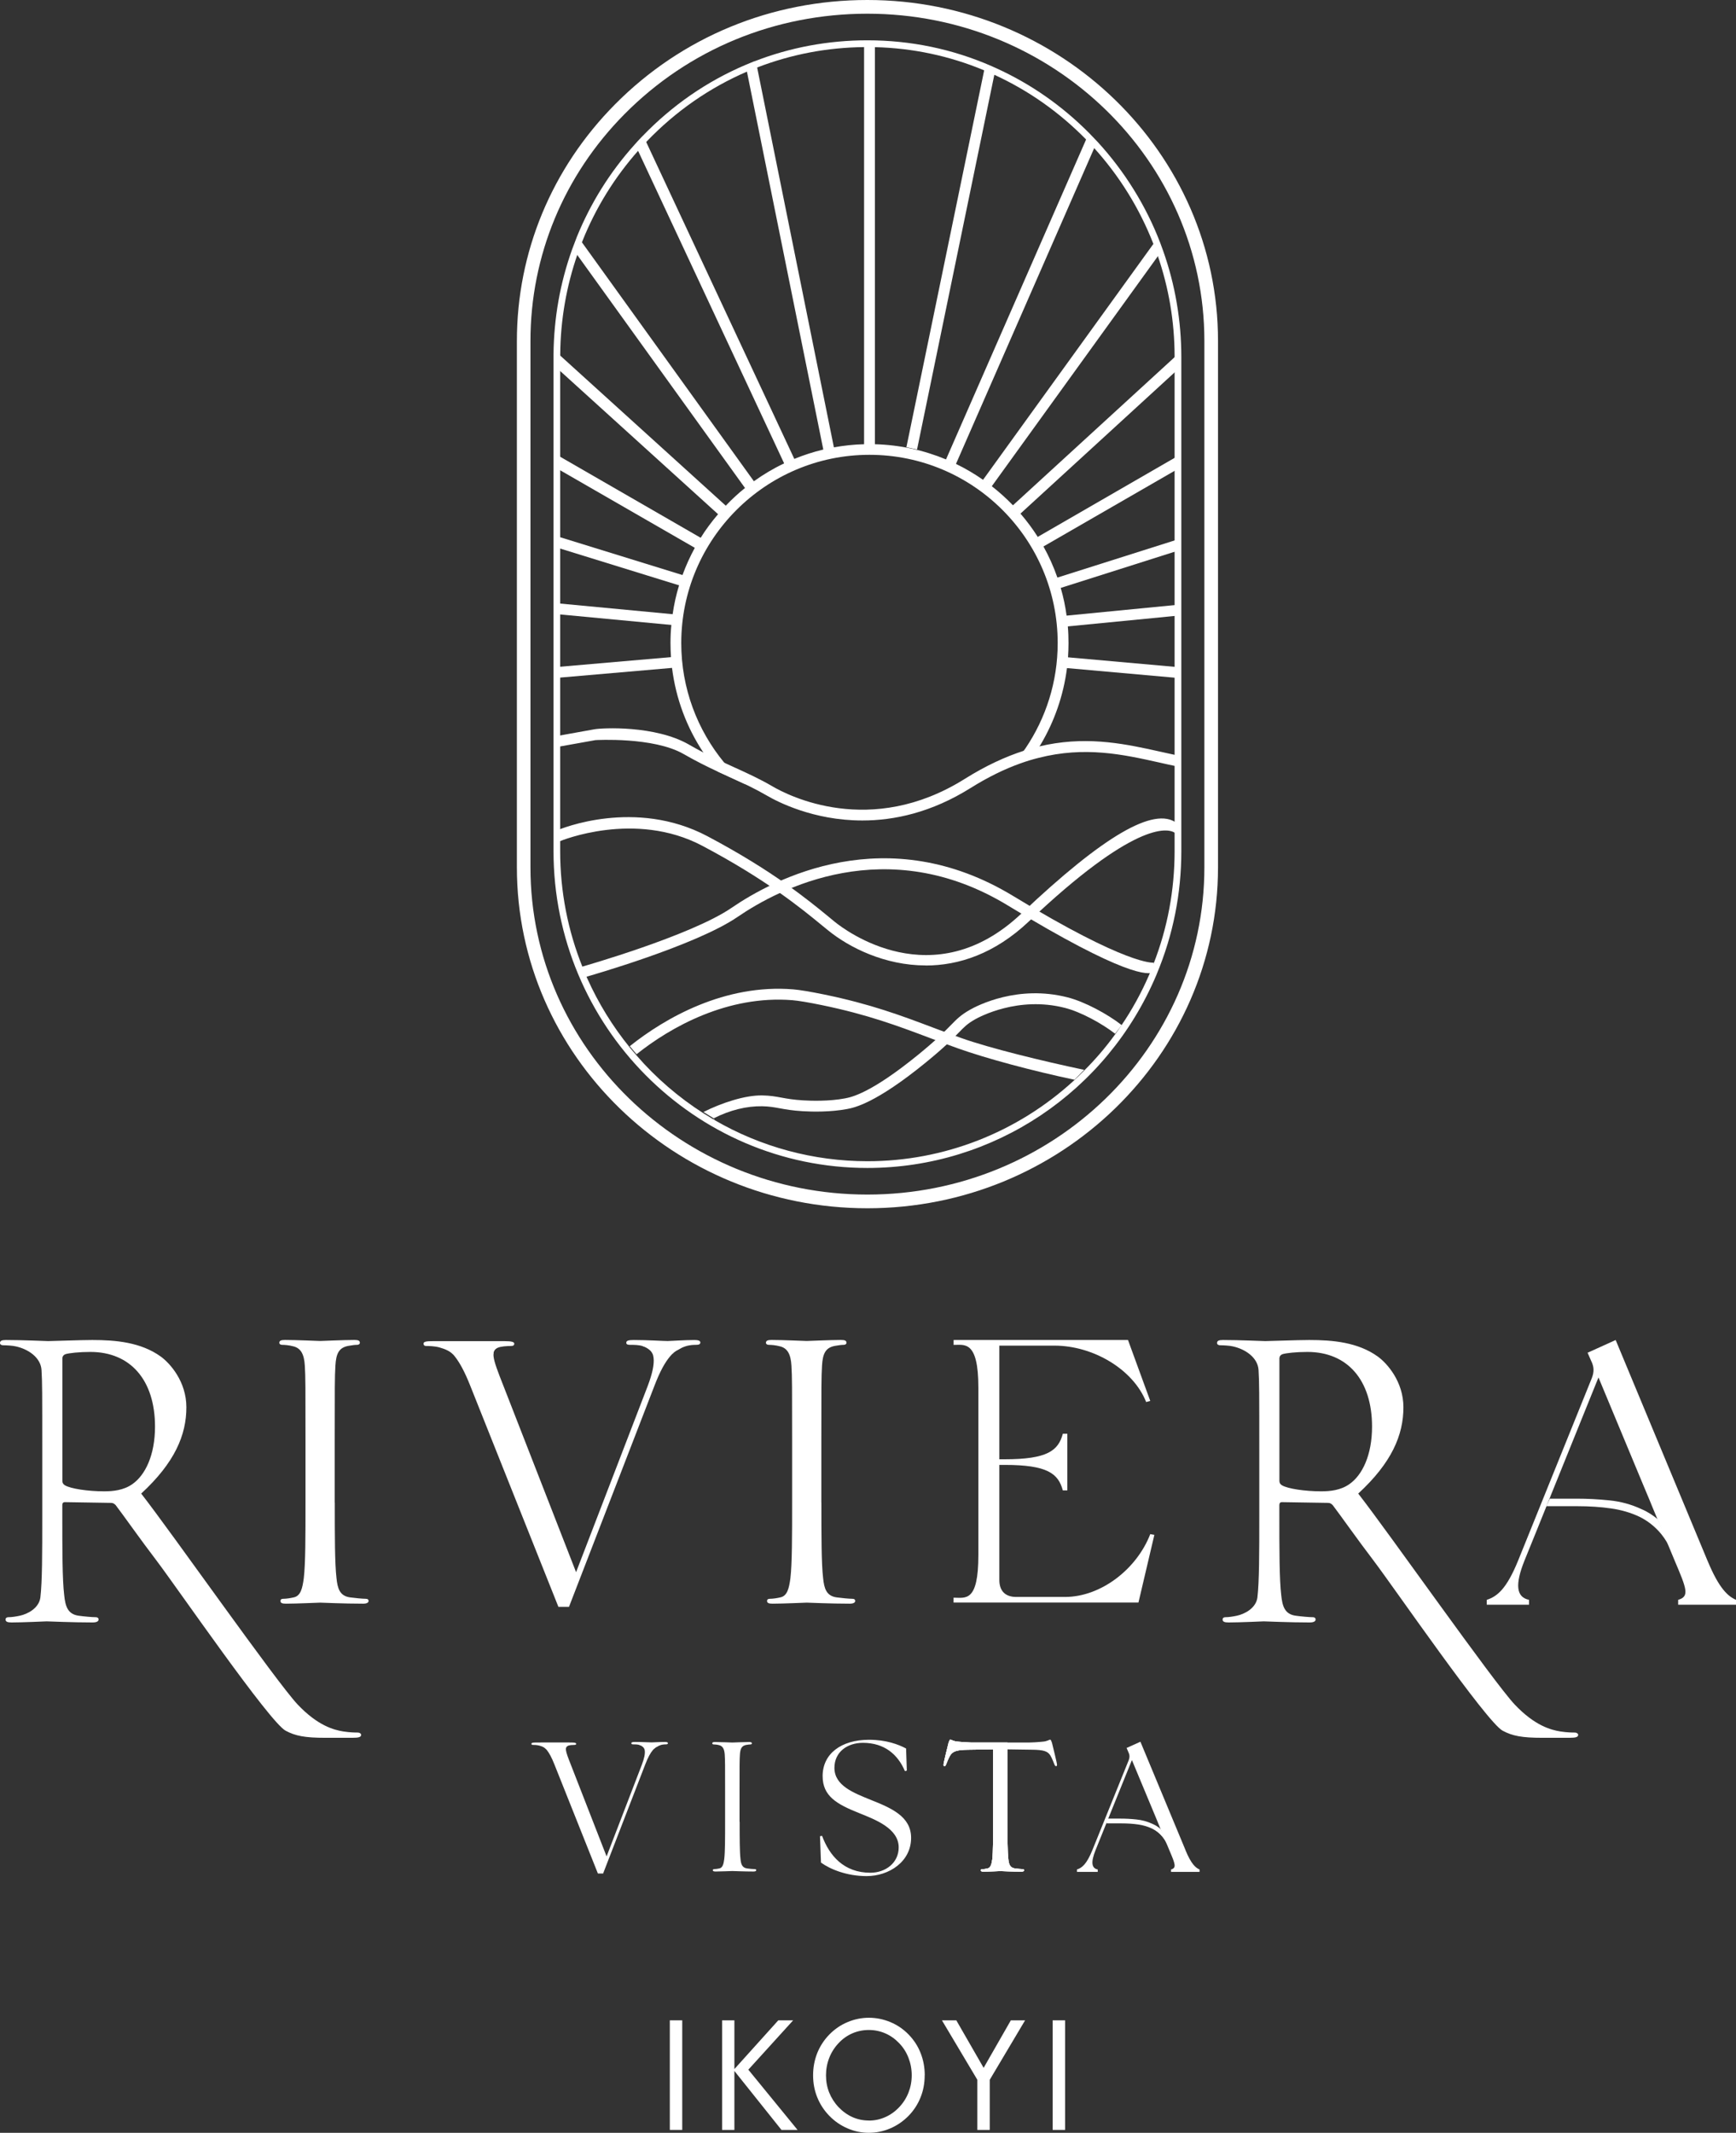 <svg xmlns="http://www.w3.org/2000/svg" id="Layer_2" data-name="Layer 2" viewBox="0 0 283.9 348.71"><rect x="0" y="0" width="283.9" height="348.71" fill="#333333" stroke="none"/><defs><style>      .cls-1 {        fill: #fff;        stroke-width: 0px;      }    </style></defs><g id="Layer_1-2" data-name="Layer 1"><g><path class="cls-1" d="M109.54,348.24v-17.92h2.03v17.92h-2.03Z"></path><path class="cls-1" d="M118.09,348.24v-17.92h2.01v7.97l7.18-7.97h2.43l-7.33,8.07,8.05,9.85h-2.63l-7.7-9.64v9.64h-2.01Z"></path><path class="cls-1" d="M151.22,339.31c0,1.28-.22,2.49-.68,3.62-.45,1.13-1.11,2.14-1.97,3.02-.87.88-1.86,1.56-2.98,2.04-1.12.48-2.29.72-3.5.72s-2.37-.24-3.48-.72c-1.12-.48-2.11-1.16-2.97-2.04-.87-.89-1.53-1.9-1.99-3.04-.46-1.13-.68-2.34-.68-3.61s.23-2.49.68-3.63c.46-1.14,1.12-2.15,1.99-3.04.86-.87,1.84-1.55,2.97-2.02,1.12-.47,2.28-.71,3.49-.71s2.38.24,3.51.71,2.12,1.15,2.97,2.02c.86.88,1.52,1.89,1.97,3.03s.68,2.35.68,3.64ZM142.09,346.71c.93,0,1.82-.18,2.67-.56.85-.37,1.61-.91,2.28-1.62.67-.7,1.18-1.5,1.53-2.39.35-.89.53-1.83.53-2.83s-.18-1.96-.53-2.86c-.35-.91-.86-1.71-1.53-2.4-.67-.7-1.43-1.24-2.27-1.6-.85-.37-1.74-.55-2.68-.55s-1.85.18-2.7.55c-.85.37-1.6.9-2.25,1.6-.67.71-1.18,1.51-1.53,2.41-.35.9-.53,1.85-.53,2.85s.17,1.93.52,2.81c.35.88.86,1.68,1.54,2.4.69.72,1.45,1.26,2.28,1.63.84.37,1.73.55,2.67.55Z"></path><path class="cls-1" d="M159.83,348.24v-8.2l-5.79-9.72h2.35l4.47,7.77,4.45-7.77h2.33l-5.78,9.72v8.2h-2.03Z"></path><path class="cls-1" d="M172.15,348.24v-17.92h2.03v17.92h-2.03Z"></path></g><g><path class="cls-1" d="M192.44,49.54c-.49-2.9-1.24-5.76-2.23-8.55-.14-.41-.3-.82-.46-1.26-1.16-3.03-2.63-5.99-4.37-8.78-1.71-2.76-3.69-5.36-5.87-7.74-.44-.47-.89-.94-1.34-1.4-4.43-4.48-9.56-8.07-15.25-10.66-.16-.07-.32-.14-.47-.21l-.26-.12c-6.42-2.81-13.26-4.23-20.34-4.23-6.4,0-12.62,1.16-18.48,3.44h-.05c-.42.17-.83.35-1.24.52l-.2.08c-6.29,2.68-11.93,6.58-16.76,11.58-.06.05-.11.11-.17.17l-.08.08c-.38.39-.75.81-1.11,1.21-4.01,4.46-7.17,9.53-9.42,15.05-.27.69-.53,1.37-.78,2.06-.98,2.74-1.73,5.57-2.23,8.39-.51,2.87-.78,5.82-.81,8.75v81.24c0,28.56,23.03,51.8,51.33,51.8,20.63,0,39.19-12.4,47.28-31.6l.05-.13c2.66-6.36,4.01-13.11,4.01-20.07V58.39c0-2.98-.25-5.94-.75-8.85ZM188.37,158.3l-.03.07c-.12.31-.24.61-.37.91l-.03.08c-1.28,2.96-2.83,5.78-4.61,8.38-.31.47-.65.94-1.02,1.45-1.51,2.08-3.21,4.07-5.08,5.92-.54.56-1.11,1.1-1.65,1.6-9.27,8.48-21.24,13.15-33.73,13.15-8.79,0-17.44-2.33-25.03-6.75v-.11h-.18l-1.6-.98c-4.09-2.62-7.77-5.79-10.93-9.44-.35-.4-.69-.8-1.03-1.21l-.08-.1c-2.82-3.47-5.16-7.28-6.96-11.3-.01-.03-.02-.05-.05-.11-.07-.17-.15-.35-.22-.52l-.05-.12c-.14-.32-.28-.65-.41-.99-2.45-6.06-3.7-12.47-3.7-19.07V58.39c0-.14,0-.29.01-.44.04-5.62,1-11.14,2.83-16.41.29-.81.53-1.46.77-2.05l.02-.06c2.17-5.44,5.26-10.43,9.17-14.84.41-.46.82-.92,1.25-1.36l.09-.09c4.73-4.94,10.27-8.79,16.45-11.45.55-.23,1.11-.46,1.66-.67,5.56-2.14,11.43-3.26,17.46-3.32.18-.01.35-.01.52-.01h.01c.41,0,.83.01,1.24.02,6.16.15,12.16,1.42,17.83,3.78.57.23,1.13.47,1.65.72,5.59,2.56,10.63,6.1,14.99,10.54.44.46.88.93,1.32,1.4,4.17,4.6,7.43,9.85,9.69,15.6.25.63.5,1.29.74,2,1.83,5.29,2.77,10.83,2.78,16.44v80.97c0,6.38-1.16,12.58-3.45,18.44-.08.23-.18.47-.27.7Z"></path><path class="cls-1" d="M141.85,0c-15.71,0-30.37,6.06-41.27,17.06-10.35,10.44-16.05,24.18-16.05,38.68v86.08c0,30.73,25.71,55.73,57.32,55.73s57.34-25,57.34-55.73V55.74c0-30.73-25.72-55.74-57.34-55.74ZM141.85,195.31c-30.38,0-55.1-24-55.1-53.49V55.74c0-13.91,5.47-27.09,15.4-37.1,10.49-10.58,24.59-16.4,39.7-16.4,30.39,0,55.11,24,55.11,53.5v86.08c0,29.49-24.72,53.49-55.11,53.49Z"></path><path class="cls-1" d="M174.63,102.44h0c-.04-.6-.11-1.19-.2-1.77-.21-1.55-.53-3.07-.96-4.54-.16-.57-.34-1.13-.54-1.68h0c-.62-1.78-1.38-3.47-2.28-5.09-.3-.54-.61-1.07-.94-1.58-.85-1.34-1.79-2.6-2.82-3.8-.4-.47-.81-.92-1.23-1.36-1.08-1.12-2.23-2.16-3.46-3.12-.47-.36-.95-.71-1.43-1.05-1.41-.98-2.88-1.85-4.43-2.6-.54-.25-1.08-.5-1.62-.73-3.6-1.5-7.52-2.38-11.63-2.49-.3,0-.59,0-.89,0s-.59,0-.89,0c-1.68.04-3.32.22-4.93.51-.58.1-1.16.23-1.74.36-1.63.39-3.21.9-4.74,1.53-.57.23-1.13.48-1.68.74-1.74.82-3.39,1.81-4.94,2.92-.49.36-.98.72-1.45,1.1-1.12.89-2.18,1.88-3.16,2.91-.43.45-.86.91-1.26,1.39-1.03,1.21-1.99,2.49-2.83,3.85h0c-.34.54-.65,1.09-.96,1.64-.77,1.42-1.45,2.91-2.01,4.45-.21.56-.39,1.12-.56,1.68-.47,1.53-.82,3.11-1.05,4.72-.1.59-.16,1.17-.21,1.76-.1.97-.14,1.96-.14,2.96,0,.76.03,1.53.08,2.28.04.59.1,1.18.17,1.76h0c.63,5.07,2.42,9.76,5.11,13.82.03.06.07.12.11.18.68,1.02,1.42,2.01,2.22,2.94.15.07.29.13.43.2.53.24,1.04.49,1.56.72.84.38,1.68.76,2.49,1.15-1.15-1.02-2.23-2.13-3.22-3.31-.06-.06-.12-.14-.17-.21-4.38-5.31-7.02-12.13-7.02-19.54,0-16.97,13.8-30.78,30.78-30.78s30.78,13.8,30.78,30.78c0,6.36-1.94,12.28-5.26,17.2-.09.12-.17.25-.27.37-.5.73-1.03,1.42-1.6,2.1,1-.36,1.98-.67,2.93-.91.44-.62.86-1.25,1.25-1.91.05-.08.1-.16.16-.25,2.23-3.75,3.73-7.99,4.31-12.51h0c.07-.59.13-1.16.17-1.76h0c.05-.77.08-1.55.08-2.33,0-.92-.03-1.81-.11-2.72Z"></path><path class="cls-1" d="M123.55,79.04l-1.48,1.07-.24-.33-27.39-38.04-.42-.59h0c.24-.69.5-1.37.78-2.04l.41.57h0s28.07,38.99,28.07,38.99h0l.26.36Z"></path><path class="cls-1" d="M130.17,75.58l-1.67.75-.27-.58-23.82-50.96-.28-.59c.36-.4.73-.8,1.1-1.2.08-.08.15-.16.23-.24h0s.27.57.27.57l24.16,51.68.26.56Z"></path><rect class="cls-1" x="141.31" y="7.6" width="1.77" height="65.37"></rect><path class="cls-1" d="M136.5,73.72l-1.74.37-.12-.59-12.45-61.6-.12-.6c.47-.2.95-.4,1.43-.58h0l.25-.05.11.56,12.51,61.9.12.59Z"></path><path class="cls-1" d="M162.7,11.81l-.13.6-12.6,61.08-1.74-.37,12.68-61.44.08-.4,1,.21h0c.24.11.47.21.7.32Z"></path><path class="cls-1" d="M179.14,23.76l-.26.6-22.54,51.48-.05.1-1.62-.74.04-.09,22.84-52.15.26-.59c.45.46.9.92,1.33,1.39Z"></path><path class="cls-1" d="M189.74,41.36l-.43.59-27.11,37.54-.04.06-1.44-1.04.05-.07,27.8-38.49h0s.17-.23.17-.23l.54.39h0c.16.42.31.83.46,1.25Z"></path><polygon class="cls-1" points="192.69 58.81 192.69 60.34 192.09 60.89 166.89 83.97 166.68 84.16 165.44 82.81 165.66 82.61 192.09 58.4 192.21 58.29 192.69 58.81"></polygon><polygon class="cls-1" points="192.69 75.27 192.69 76.64 192.09 76.98 170.64 89.35 170.56 89.4 169.65 87.81 169.71 87.78 192.09 74.86 192.36 74.71 192.69 75.27"></polygon><polygon class="cls-1" points="173.35 96.16 172.81 94.47 192.15 88.34 192.69 90.02 173.35 96.16"></polygon><rect class="cls-1" x="173.66" y="99.83" width="18.77" height="1.77" transform="translate(-8.91 18.23) rotate(-5.57)"></rect><polygon class="cls-1" points="192.3 110.82 174.14 109.2 174.31 107.44 192.47 109.06 192.3 110.82"></polygon><rect class="cls-1" x="100.59" y="81.16" width="1.77" height="21.32" transform="translate(-16.22 161.64) rotate(-72.82)"></rect><polygon class="cls-1" points="114.94 88.13 114.01 89.79 113.63 89.57 91.61 76.89 91.02 76.54 91.02 75.08 91.34 74.53 91.61 74.68 114.59 87.93 114.94 88.13"></polygon><rect class="cls-1" x="100.11" y="90.54" width="1.77" height="19.87" transform="translate(-8.54 191.55) rotate(-84.6)"></rect><polygon class="cls-1" points="91.2 110.82 91.03 109.06 110.19 107.4 110.36 109.16 91.2 110.82"></polygon><path class="cls-1" d="M119.28,83.22l-1.25,1.39-.6-.54-25.81-23.4-.59-.54v-1.54c0-.15,0-.31,0-.47l.26-.28.34.31,27.06,24.53.6.54Z"></path><path class="cls-1" d="M192.69,123.53l-.36,1.74c-.95-.19-1.91-.41-2.88-.63-5.75-1.28-12.03-2.67-19.64-.72-.97.24-1.96.54-2.98.91-2.54.91-5.23,2.21-8.09,4-6.41,4.02-12.51,5.32-17.71,5.32-8.05,0-13.97-3.11-15.61-4.07-.93-.54-1.86-1.03-2.79-1.49-.26-.13-.51-.25-.77-.37-.82-.39-1.65-.77-2.49-1.15-.52-.24-1.04-.47-1.56-.72-.14-.07-.29-.13-.44-.2-1.73-.8-3.54-1.7-5.58-2.87-4.9-2.82-14.33-2.28-14.42-2.27l-5.87,1.05-.32-1.74,6.01-1.08c1.23-.23,9.94-.69,15.5,2.51.81.47,1.58.89,2.33,1.28.12.06.23.12.35.18,1.07.55,2.09,1.03,3.09,1.5.15.07.3.14.45.21.4.19.81.37,1.2.55,2.14.97,4.15,1.89,6.22,3.1,2.54,1.49,16.01,8.45,31.44-1.22,3.46-2.17,6.67-3.64,9.69-4.61.43-.14.84-.26,1.26-.38.45-.13.89-.24,1.32-.34.4-.09.79-.18,1.19-.26,7.13-1.39,13.1-.07,18.62,1.16.97.21,1.91.43,2.85.62Z"></path><path class="cls-1" d="M151.4,157.85c-6.68,0-12.52-2.92-15.99-5.75-.28-.23-.58-.48-.91-.74-3.42-2.81-9.15-7.52-19.64-13.07-11.06-5.85-23.19-.8-23.31-.75l-.39-1.8c.51-.22,12.7-5.28,24.53.98,10.65,5.64,16.46,10.41,19.94,13.27.32.26.62.51.9.74,1.6,1.3,16.06,12.32,30.51-1.37,13.42-12.7,21.72-17.54,25.38-14.8l-.24,1.64c-1.28-.95-6.91-1.66-23.92,14.45-5.62,5.32-11.51,7.21-16.87,7.21Z"></path><path class="cls-1" d="M95.65,159.77l-.49-1.71c.18-.05,17.84-5.08,24.46-9.62,6.97-4.77,25.42-14.52,46.13-1.91,18.63,11.34,22.8,10.88,22.94,10.86,0,0-.1,1.57-.1,1.57-.74.42-4.47.83-23.76-10.91-19.82-12.06-37.51-2.72-44.2,1.86-6.86,4.7-24.25,9.65-24.98,9.86Z"></path><path class="cls-1" d="M175.73,176.54c-6.82-1.44-14.46-3.48-19.15-5.16-1.56-.56-3.06-1.12-4.51-1.67-5.23-1.97-10.17-3.83-17.65-5.37-2.18-.45-3.86-.73-4.84-.81-10.59-.85-19.92,4.4-25.48,8.84l-1.11-1.32c5.81-4.64,15.56-10.2,26.73-9.29,1.07.09,2.77.37,5.06.84,7.62,1.57,12.62,3.45,17.91,5.45,1.45.54,2.94,1.11,4.49,1.66,4.62,1.65,13.37,3.79,20.12,5.21l-1.57,1.61Z"></path><path class="cls-1" d="M116.71,182.84l-1.67-1.03c2.95-1.48,6.78-2.76,9.62-2.71,1.27.02,2.17.18,3.14.36.93.17,1.98.36,3.59.45,1.16.07,4.16.18,6.82-.33,1.03-.2,4.18-.8,12.04-7.21,2.95-2.41,4.28-3.77,5.25-4.76.97-.99,1.6-1.64,3.08-2.49,1.24-.71,7.86-4.15,16.02-2.05,2.83.73,6.49,2.71,8.85,4.54l-1.09,1.4c-2.17-1.68-5.6-3.56-8.2-4.22-7.66-1.97-14,1.48-14.7,1.87-1.26.72-1.74,1.21-2.69,2.19-1,1.02-2.36,2.42-5.4,4.89-8.21,6.69-11.68,7.36-12.82,7.58-2.75.52-5.73.45-7.26.36-1.71-.1-2.82-.3-3.8-.48-.93-.17-1.73-.31-2.85-.33-2.56-.04-5.24.62-7.93,1.97Z"></path></g><g><path class="cls-1" d="M134.26,304.54l-.16-4.32.34-.06c1.21,3.26,3.58,6.03,7.9,6.03,2.49,0,4.63-1.62,4.63-4.14,0-3.11-3.82-4.54-6.44-5.6-3.67-1.46-6-2.77-6-6.06,0-3.64,3.02-5.94,7.59-5.94,2.83,0,4.85.78,6.06,1.43l.12,3.61-.31.09c-1.15-2.71-3.33-4.63-6.87-4.63-2.52,0-4.66,1.46-4.66,4.1,0,2.92,3.2,4.1,5.85,5.19,3.45,1.37,6.69,2.74,6.69,6.25,0,3.89-3.61,6.25-7.28,6.25-3.27,0-6-1.15-7.46-2.21Z"></path><path class="cls-1" d="M120.96,297.87c0,2.69,0,4.9.14,6.08.08.81.25,1.43,1.09,1.54.39.06,1.01.11,1.26.11.17,0,.22.08.22.17,0,.14-.14.22-.45.22-1.54,0-3.31-.08-3.45-.08s-1.9.08-2.75.08c-.31,0-.45-.06-.45-.22,0-.08.06-.17.22-.17.25,0,.59-.06.84-.11.56-.11.7-.73.81-1.54.14-1.18.14-3.39.14-6.08v-4.93c0-4.37,0-5.15-.06-6.05-.06-.95-.34-1.43-.95-1.57-.31-.08-.67-.11-.87-.11-.11,0-.22-.06-.22-.17,0-.17.14-.22.45-.22.92,0,2.69.08,2.83.08s1.9-.08,2.75-.08c.31,0,.45.06.45.22,0,.11-.11.17-.22.17-.2,0-.36.03-.7.08-.76.14-.98.62-1.04,1.6-.06.9-.06,1.68-.06,6.05v4.93Z"></path><g><path class="cls-1" d="M193.89,302.53l-7.39-17.76-2.26,1.02.27.63c.24.48.27.87.06,1.41l-5.93,14.67c-.93,2.28-1.68,2.89-2.52,3.16v.39h3.4v-.39c-1.03-.21-1.14-1.21-.36-3.16l.96-2.38.81-2.01.18-.45.64-1.59,3.36-8.3,3.6,8.64.52,1.25h0l.18.45,1.83,4.42c.96,2.25,1.2,2.86.27,3.13v.39h4.66v-.39c-.63-.27-1.35-.87-2.29-3.13Z"></path><path class="cls-1" d="M191.05,301.81h-.01c-.26-.57-.56-1.05-.89-1.46-.5-.6-1.08-1.05-1.75-1.38-.68-.32-1.43-.55-2.27-.67-.84-.12-1.75-.18-2.74-.18h-2.47l.36-.8-.08.19h2.19c.83,0,1.69.04,2.6.14.9.09,1.77.33,2.6.71.24.1.46.22.69.36.21.14.41.28.6.44l1.17,2.64Z"></path><path class="cls-1" d="M190.95,301.7h-.01c-.26-.57-.56-1.06-.9-1.48-.5-.6-1.09-1.07-1.77-1.4-.69-.33-1.45-.56-2.3-.68-.85-.12-1.77-.19-2.78-.19h-2.5l.37-.81-.08.2h2.22c.84,0,1.72.04,2.64.14.91.09,1.8.33,2.63.72.24.1.47.23.7.37.22.14.42.29.61.45l1.18,2.67Z"></path></g><g><path class="cls-1" d="M167.25,305.6c-.25,0-.87-.06-1.26-.11-.84-.11-1.01-.73-1.09-1.54-.14-1.18-.14-3.39-.14-6.08v-12.97h-5.91c-.33,0-1.39-.06-2.21-.14-.75-.06-1.04-.33-1.23-.33-.12,0-.23.36-.29.53-.06.22-.82,3.28-.82,3.56,0,.17.06.25.14.25.11,0,.19-.06.28-.28.09-.2.38-1.04.69-1.51.44-.67,1.12-.87,2.85-.9l4.15-.06v11.86c0,2.69,0,4.9-.13,6.08-.12.81-.25,1.43-.82,1.54-.25.06-.59.11-.84.11-.17,0-.22.09-.22.17,0,.17.13.23.44.23.84,0,2.61-.09,2.75-.09.13,0,1.9.09,3.44.09.31,0,.45-.09.45-.23,0-.08-.06-.17-.22-.17Z"></path><path class="cls-1" d="M167.25,305.6c-.25,0-.87-.06-1.26-.11-.84-.11-1.01-.73-1.09-1.54-.14-1.18-.14-3.39-.14-6.08v-12.97h-5.91c-.33,0-1.39-.06-2.21-.14-.75-.06-1.04-.33-1.23-.33-.12,0-.23.36-.29.53-.06.22-.82,3.28-.82,3.56,0,.17.06.25.14.25.11,0,.19-.06.28-.28.09-.2.38-1.04.69-1.51.44-.67,1.12-.87,2.85-.9l4.15-.06v11.86c0,2.69,0,4.9-.13,6.08-.12.81-.25,1.43-.82,1.54-.25.06-.59.11-.84.11-.17,0-.22.09-.22.17,0,.17.13.23.44.23.84,0,2.61-.09,2.75-.09.13,0,1.9.09,3.44.09.31,0,.45-.09.45-.23,0-.08-.06-.17-.22-.17Z"></path><path class="cls-1" d="M167.25,305.6c-.25,0-.87-.06-1.26-.11-.84-.11-1.01-.73-1.09-1.54-.14-1.18-.14-3.39-.14-6.08v-12.97h-5.91c-.33,0-1.39-.06-2.21-.14-.75-.06-1.04-.33-1.23-.33-.12,0-.23.36-.29.53-.06.22-.82,3.28-.82,3.56,0,.17.06.25.14.25.11,0,.19-.06.28-.28.09-.2.38-1.04.69-1.51.44-.67,1.12-.87,2.85-.9l4.15-.06v11.86c0,2.69,0,4.9-.13,6.08-.12.81-.25,1.43-.82,1.54-.25.06-.59.11-.84.11-.17,0-.22.09-.22.17,0,.17.13.23.44.23.84,0,2.61-.09,2.75-.09.13,0,1.9.09,3.44.09.31,0,.45-.09.45-.23,0-.08-.06-.17-.22-.17Z"></path><path class="cls-1" d="M164.75,284.9v1.12s4.15.06,4.15.06c1.74.03,2.41.23,2.85.9.31.48.6,1.32.69,1.51.09.22.17.28.28.28.09,0,.14-.09.14-.25,0-.28-.77-3.34-.82-3.56-.06-.17-.17-.53-.29-.53-.19,0-.48.28-1.23.33-.82.09-1.88.14-2.21.14h-3.56Z"></path></g><g><path class="cls-1" d="M88.39,285.3v-.39h4.74v.39c-.91.27-.7.88.21,3.19l5.86,15.03,5.77-15c.76-2,.64-3.01-.39-3.22v-.39h3.4v.39c-.82.27-1.58.88-2.46,3.19l-6.89,17.83h-.85l-7.11-17.83c-.91-2.31-1.64-2.92-2.28-3.19Z"></path><path class="cls-1" d="M108.75,284.81c-.81,0-2.01.08-2.17.08-.33,0-1.61-.08-2.72-.08-.45,0-.61.05-.61.22,0,.14.14.17.3.17.31,0,.72,0,1.06.11.16.06.6.26.75.58h1.65c.13-.17.43-.27.54-.35.53-.34,1.14-.34,1.34-.34.22,0,.34-.05.34-.19s-.17-.2-.47-.2Z"></path><path class="cls-1" d="M94.22,285.1c0,.14-.08.19-.28.19-.31,0-.81.03-1.06.14-.3.13-.36.35-.36.54h-3.22c-.29-.29-.64-.44-1.11-.57-.42-.11-.89-.11-1.06-.11s-.22-.08-.22-.19c0-.17.28-.2.72-.2h5.84c.5,0,.75.05.75.2Z"></path></g></g><path class="cls-1" d="M6.91,237.2c0-9.53,0-11.24-.12-13.19-.12-2.08-2.21-3.45-4.22-3.88-.49-.12-1.53-.18-2.08-.18-.24,0-.49-.12-.49-.37,0-.37.31-.49.98-.49,2.75,0,6.6.18,6.9.18.67,0,5.31-.18,7.21-.18,3.85,0,7.94.37,11.18,2.69,1.53,1.1,4.21,4.09,4.21,8.31,0,4.52-1.89,9.04-7.39,14.11,5.01,6.41,22.04,30.71,25.59,34.49,3.3,3.48,5.93,4.15,7.45,4.4,1.16.18,2.02.18,2.38.18.31,0,.55.18.55.37,0,.37-.37.49-1.47.49h-4.34c-3.42,0-4.95-.31-6.54-1.16-2.63-1.4-17.65-23.25-21.13-27.84-2.57-3.36-5.44-7.45-6.66-9.04-.24-.24-.43-.37-.79-.37l-7.51-.12c-.31,0-.43.18-.43.49v1.47c0,5.86,0,10.69.31,13.25.18,1.77.55,3.12,2.38,3.36.85.12,2.2.24,2.75.24.37,0,.49.18.49.37,0,.31-.31.49-.98.49-3.36,0-7.21-.18-7.51-.18-.06,0-3.91.18-5.74.18-.67,0-.98-.12-.98-.49,0-.18.12-.37.49-.37.55,0,1.28-.12,1.83-.24,1.22-.25,3.12-1.19,3.37-2.96.31-2.56.31-7.39.31-13.25v-10.75ZM10.2,242.12c0,.31.12.55.43.73.92.55,3.73.98,6.41.98,1.47,0,3.18-.18,4.58-1.16,2.14-1.47,3.73-4.77,3.73-9.41,0-7.63-4.03-12.22-10.57-12.22-1.83,0-3.48.18-4.09.37-.31.12-.49.37-.49.73v19.97Z"></path><path class="cls-1" d="M205.94,237.2c0-9.53,0-11.24-.12-13.19-.12-2.08-2.21-3.45-4.22-3.88-.49-.12-1.53-.18-2.08-.18-.24,0-.49-.12-.49-.37,0-.37.31-.49.98-.49,2.75,0,6.6.18,6.9.18.67,0,5.31-.18,7.21-.18,3.85,0,7.94.37,11.18,2.69,1.53,1.1,4.21,4.09,4.21,8.31,0,4.52-1.89,9.04-7.39,14.11,5.01,6.41,22.04,30.71,25.59,34.49,3.3,3.48,5.93,4.15,7.45,4.4,1.16.18,2.02.18,2.38.18.31,0,.55.18.55.37,0,.37-.37.49-1.47.49h-4.34c-3.42,0-4.95-.31-6.54-1.16-2.63-1.4-17.65-23.25-21.13-27.84-2.57-3.36-5.44-7.45-6.66-9.04-.24-.24-.43-.37-.79-.37l-7.51-.12c-.31,0-.43.18-.43.49v1.47c0,5.86,0,10.69.31,13.25.18,1.77.55,3.12,2.38,3.36.85.12,2.2.24,2.75.24.37,0,.49.18.49.37,0,.31-.31.49-.98.49-3.36,0-7.21-.18-7.51-.18-.06,0-3.91.18-5.74.18-.67,0-.98-.12-.98-.49,0-.18.12-.37.49-.37.55,0,1.28-.12,1.83-.24,1.22-.25,3.12-1.19,3.37-2.96.31-2.56.31-7.39.31-13.25v-10.75ZM209.23,242.12c0,.31.12.55.43.73.92.55,3.73.98,6.41.98,1.47,0,3.18-.18,4.58-1.16,2.14-1.47,3.73-4.77,3.73-9.41,0-7.63-4.03-12.22-10.57-12.22-1.83,0-3.48.18-4.09.37-.31.12-.49.37-.49.73v19.97Z"></path><g><path class="cls-1" d="M279.25,255.2l-15.03-36.11-4.59,2.08.56,1.28c.49.98.55,1.78.13,2.87l-12.05,29.83c-1.89,4.64-3.42,5.87-5.13,6.42v.8h6.91v-.8c-2.08-.43-2.33-2.45-.74-6.42l1.96-4.83,1.65-4.09.36-.91,1.31-3.24,6.82-16.87,7.31,17.56,1.07,2.55h0l.37.91,3.73,8.98c1.95,4.58,2.44,5.81.55,6.36v.8h9.47v-.8c-1.29-.55-2.75-1.78-4.65-6.36Z"></path><path class="cls-1" d="M273.47,253.75h-.02c-.53-1.15-1.13-2.13-1.8-2.96-1.01-1.21-2.19-2.14-3.56-2.81-1.38-.65-2.91-1.11-4.61-1.35-1.7-.25-3.56-.37-5.57-.37h-5.02l.74-1.62-.17.39h4.45c1.68,0,3.45.09,5.29.28,1.83.18,3.6.66,5.28,1.45.48.2.94.45,1.4.74.44.28.84.58,1.22.89l2.37,5.36Z"></path></g><path class="cls-1" d="M155.95,261.22c1.96,0,4.05.8,4.05-6.99v-27.35c0-7.79-2.28-6.97-4.05-6.99v-.8h28.52l3.64,9.96-.67.18c-2.15-5.4-8.73-9.22-14.99-9.22h-9.02v18.58h.87c6.99,0,8.77-1.41,9.51-4.17h.74v9.26h-.74c-.74-2.76-2.52-4.17-9.51-4.17h-.87v18.83c0,1.78.98,2.76,2.76,2.76h7.97c5.89,0,11.74-4.56,13.95-10.27l.67.12-2.6,11.06h-30.24v-.8Z"></path><path class="cls-1" d="M134.33,245.66c0,5.47,0,9.98.28,12.37.17,1.65.51,2.91,2.22,3.14.8.11,2.05.23,2.57.23.34,0,.46.17.46.34,0,.28-.28.46-.91.46-3.14,0-6.73-.17-7.01-.17s-3.88.17-5.59.17c-.63,0-.91-.11-.91-.46,0-.17.11-.34.46-.34.51,0,1.2-.11,1.71-.23,1.14-.23,1.43-1.48,1.65-3.14.28-2.39.28-6.9.28-12.37v-10.04c0-8.9,0-10.49-.11-12.32-.11-1.94-.68-2.91-1.94-3.19-.63-.17-1.37-.23-1.77-.23-.23,0-.46-.11-.46-.34,0-.34.29-.46.91-.46,1.88,0,5.47.17,5.76.17s3.88-.17,5.59-.17c.63,0,.91.11.91.46,0,.23-.23.34-.46.34-.4,0-.74.06-1.43.17-1.54.29-2,1.26-2.11,3.25-.11,1.83-.11,3.42-.11,12.32v10.04Z"></path><path class="cls-1" d="M54.75,245.66c0,5.47,0,9.98.28,12.37.17,1.65.51,2.91,2.22,3.14.8.11,2.05.23,2.57.23.34,0,.46.17.46.34,0,.28-.28.46-.91.46-3.14,0-6.73-.17-7.01-.17s-3.88.17-5.59.17c-.63,0-.91-.11-.91-.46,0-.17.11-.34.46-.34.51,0,1.2-.11,1.71-.23,1.14-.23,1.43-1.48,1.65-3.14.28-2.39.28-6.9.28-12.37v-10.04c0-8.9,0-10.49-.11-12.32-.11-1.94-.68-2.91-1.94-3.19-.63-.17-1.37-.23-1.77-.23-.23,0-.46-.11-.46-.34,0-.34.29-.46.91-.46,1.88,0,5.47.17,5.76.17s3.88-.17,5.59-.17c.63,0,.91.11.91.46,0,.23-.23.34-.46.34-.4,0-.74.06-1.43.17-1.54.29-2,1.26-2.11,3.25-.11,1.83-.11,3.42-.11,12.32v10.04Z"></path><g><path class="cls-1" d="M72.28,220.09v-.8h9.61v.8c-1.85.55-1.42,1.79.43,6.47l11.89,30.49,11.71-30.43c1.54-4.07,1.29-6.1-.8-6.53v-.8h6.9v.8c-1.66.55-3.2,1.79-4.99,6.47l-13.98,36.16h-1.73l-14.42-36.16c-1.85-4.68-3.33-5.91-4.62-6.47Z"></path><path class="cls-1" d="M113.59,219.09c-1.64,0-4.07.17-4.4.17-.67,0-3.27-.17-5.53-.17-.9,0-1.24.11-1.24.45,0,.29.28.34.61.34.63,0,1.47,0,2.14.23.33.12,1.22.53,1.52,1.17h3.35c.27-.35.87-.56,1.1-.72,1.07-.68,2.32-.68,2.71-.68.46,0,.68-.11.68-.39s-.35-.4-.96-.4Z"></path><path class="cls-1" d="M84.1,219.68c0,.28-.17.39-.57.39-.62,0-1.64.06-2.14.29-.6.27-.72.71-.73,1.1h-6.54c-.6-.59-1.3-.88-2.26-1.16-.85-.23-1.81-.23-2.14-.23s-.46-.17-.46-.39c0-.35.57-.4,1.47-.4h11.84c1.02,0,1.53.11,1.53.4Z"></path></g></g></svg>